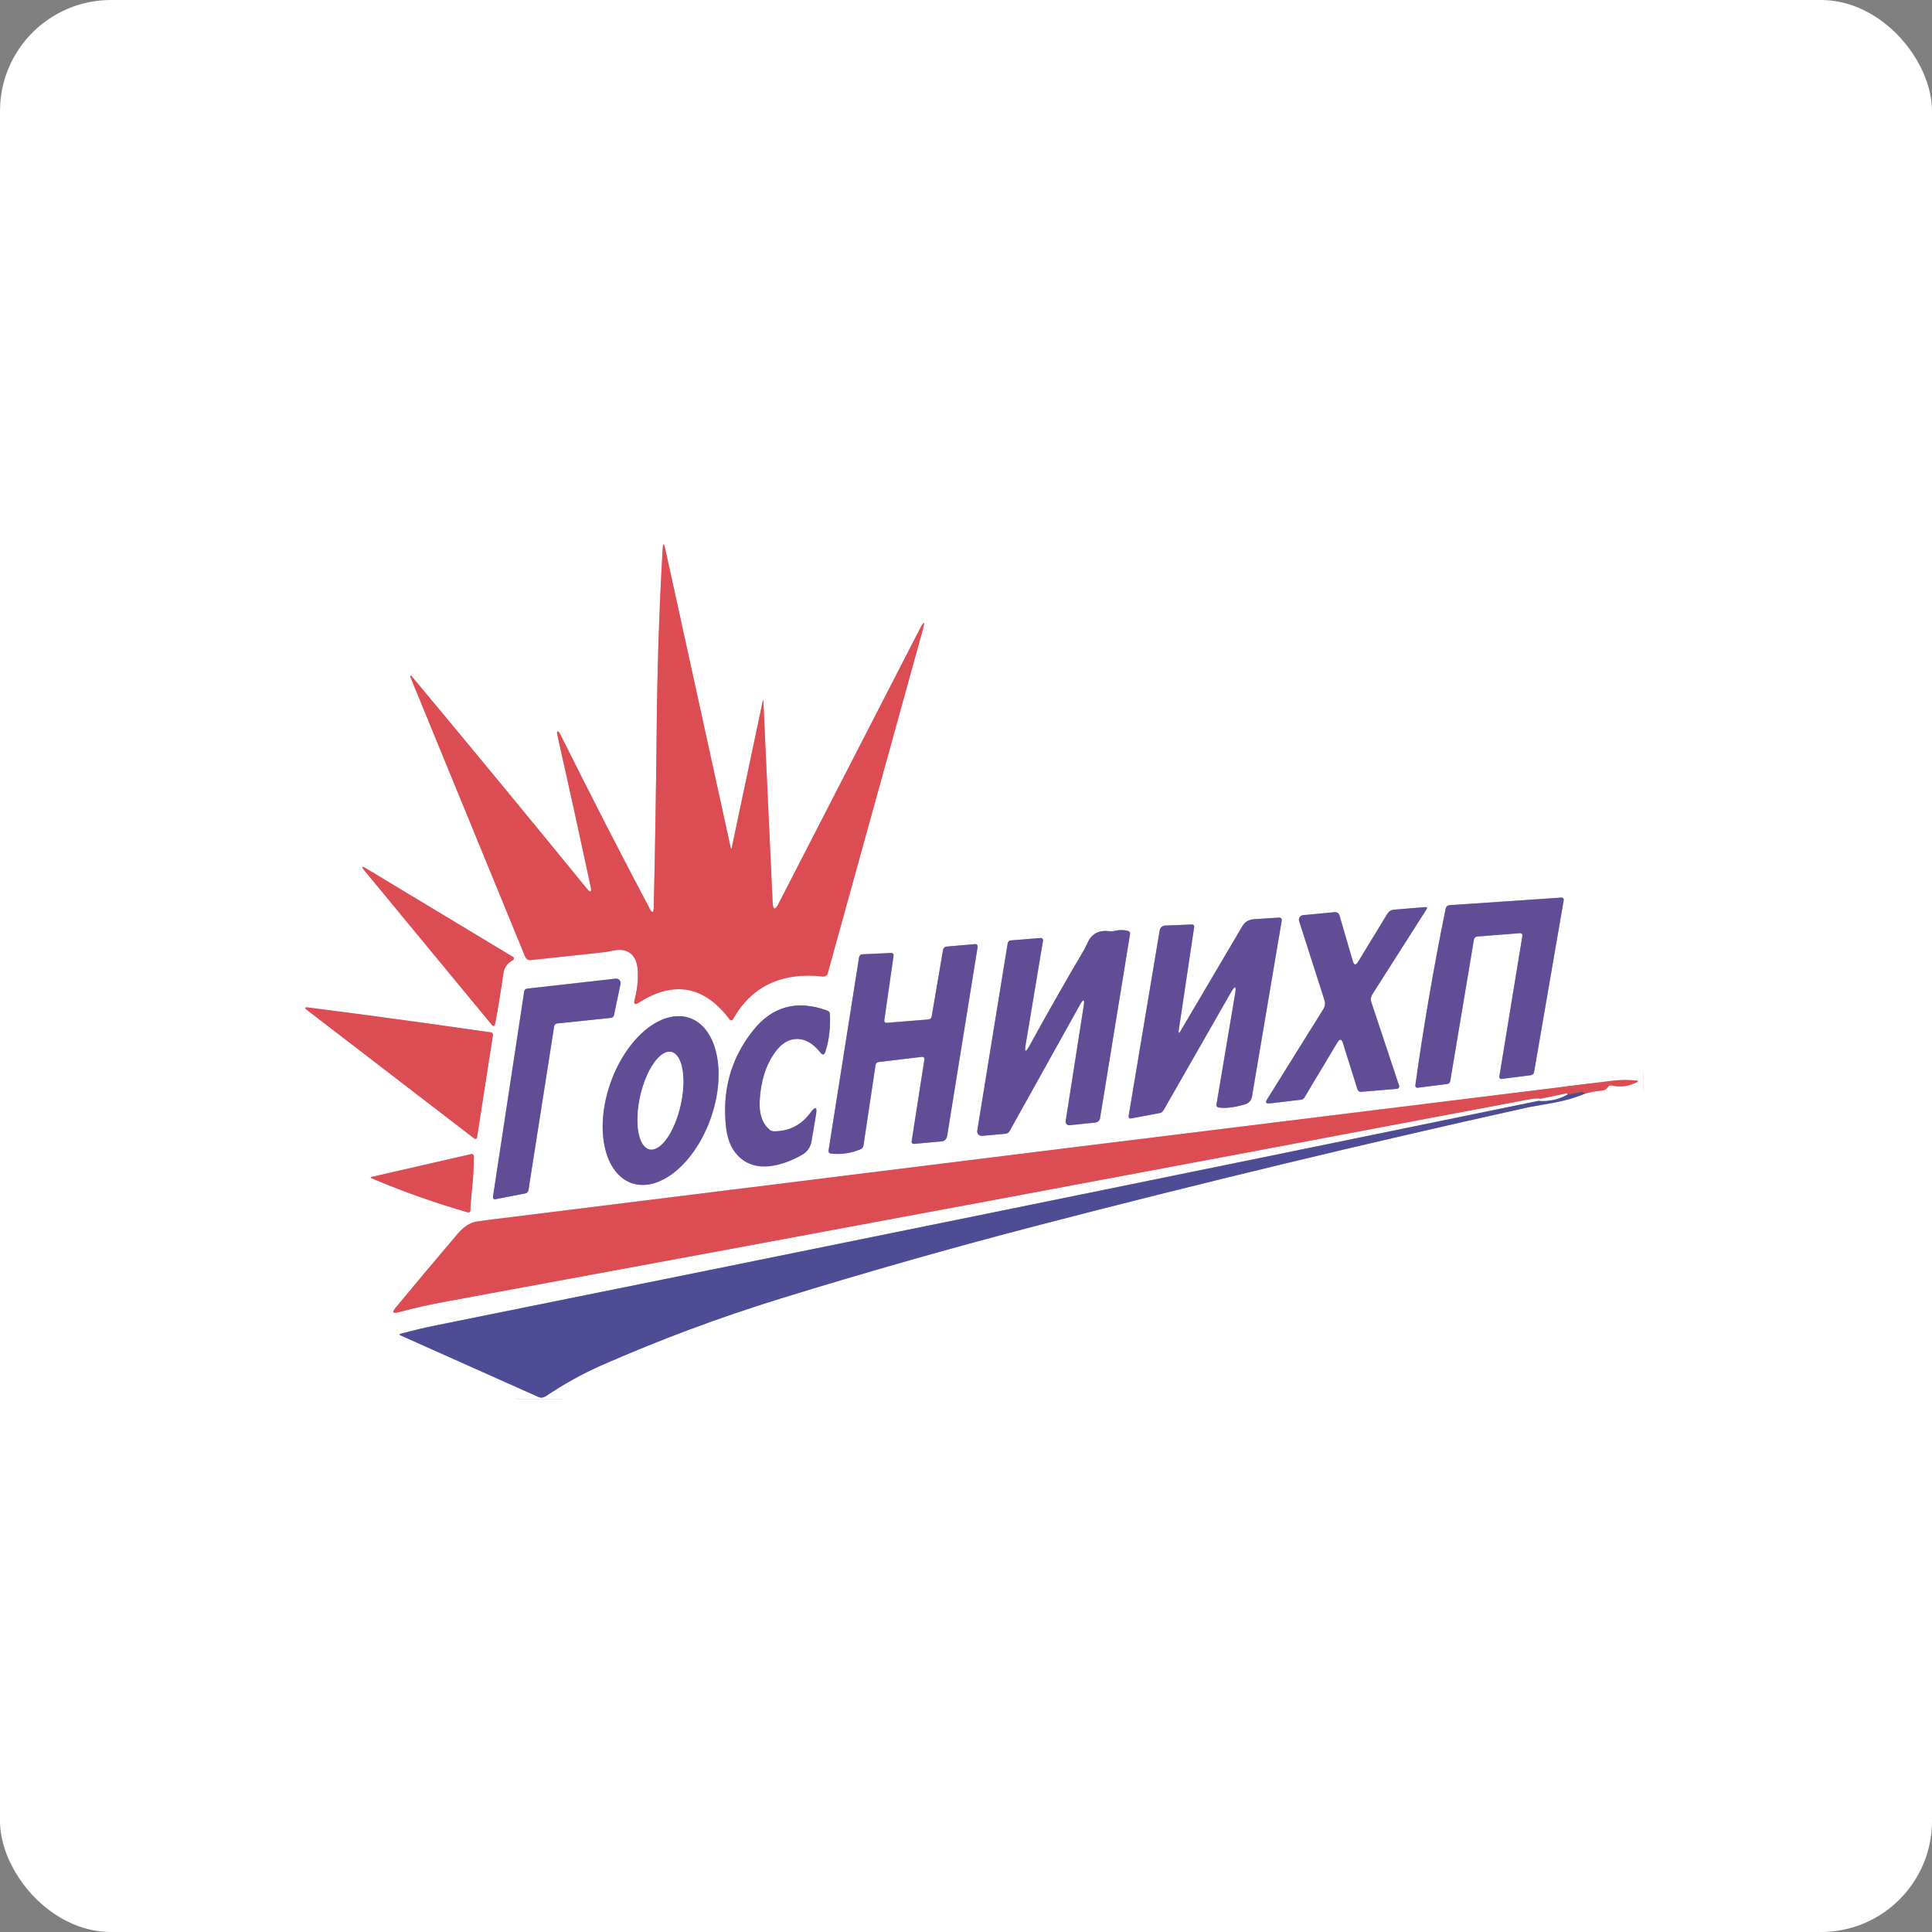 <?xml version="1.0" encoding="UTF-8"?> <svg xmlns="http://www.w3.org/2000/svg" width="174" height="174" viewBox="0 0 174 174" fill="none"><rect x="0" y="0" width="174" height="174" fill="#808080" stroke="none"/> <rect width="174" height="174" rx="10" fill="white"></rect> <g opacity="0.7" clip-path="url(#clip0_218_891)"> <path d="M58.502 81.815C55.781 76.664 53.103 71.443 50.469 66.151C50.345 65.897 50.254 65.813 50.195 65.899C50.161 65.948 50.156 66.023 50.181 66.124C51.205 70.669 52.207 75.233 53.187 79.815C53.308 80.378 53.186 80.436 52.819 79.989C47.697 73.706 42.448 67.341 37.071 60.893C37.046 60.865 37.02 60.852 36.992 60.852C36.982 60.852 36.974 60.855 36.966 60.86C36.958 60.866 36.952 60.874 36.948 60.883C36.944 60.893 36.942 60.904 36.942 60.915C36.942 60.926 36.945 60.938 36.95 60.948L47.295 86.16C47.336 86.26 47.408 86.344 47.501 86.4C47.594 86.456 47.704 86.479 47.812 86.468C50.117 86.214 52.32 85.977 54.42 85.757C54.442 85.757 54.754 85.702 55.356 85.591C55.976 85.475 56.481 85.591 56.868 85.94C57.225 86.261 57.416 86.789 57.441 87.523C57.472 88.361 57.377 89.196 57.157 90.028C57.048 90.438 57.174 90.528 57.534 90.299C60.708 88.28 63.437 88.788 65.72 91.822C65.738 91.844 65.76 91.862 65.787 91.874C65.812 91.885 65.841 91.891 65.869 91.889C65.897 91.887 65.924 91.878 65.948 91.863C65.971 91.849 65.991 91.828 66.004 91.804C67.689 88.819 70.399 87.532 74.134 87.945C74.225 87.956 74.316 87.934 74.391 87.883C74.467 87.833 74.521 87.757 74.544 87.67L83.079 56.823C83.34 55.89 83.246 55.857 82.8 56.722L70.127 81.366C69.798 82.008 69.617 81.968 69.583 81.246L68.75 63.173C68.743 63.005 68.723 63.001 68.689 63.16L65.906 76.337C65.875 76.484 65.843 76.484 65.808 76.337L59.917 49.45C59.792 48.884 59.713 48.89 59.679 49.468C59.378 54.717 59.2 60.04 59.144 65.435C59.091 70.865 59.003 76.296 58.879 81.728C58.866 82.239 58.741 82.268 58.502 81.815Z" stroke="#E68085" stroke-width="2"></path> <path d="M44.601 92.171C44.874 90.703 45.116 89.224 45.327 87.734C45.373 87.419 45.459 87.176 45.583 87.005C45.744 86.784 45.946 86.609 46.188 86.477C46.215 86.462 46.238 86.441 46.254 86.414C46.27 86.388 46.279 86.359 46.28 86.328C46.281 86.298 46.274 86.268 46.259 86.242C46.245 86.216 46.223 86.194 46.197 86.179L32.999 78.227C32.571 77.971 32.515 78.033 32.831 78.415L44.256 92.254C44.433 92.474 44.548 92.446 44.601 92.171Z" stroke="#E68085" stroke-width="2"></path> <path d="M137.11 84.275L135.034 96.952C135.029 96.981 135.03 97.011 135.038 97.039C135.046 97.067 135.061 97.093 135.08 97.115C135.1 97.136 135.124 97.153 135.151 97.162C135.177 97.172 135.206 97.176 135.234 97.172L137.887 96.833C137.954 96.823 138.017 96.791 138.066 96.74C138.116 96.69 138.149 96.624 138.161 96.553L140.833 81.058C140.838 81.031 140.836 81.002 140.829 80.975C140.821 80.948 140.808 80.923 140.79 80.902C140.771 80.881 140.749 80.864 140.723 80.853C140.697 80.842 140.67 80.837 140.642 80.838L130.543 81.522C130.462 81.527 130.384 81.56 130.322 81.615C130.26 81.671 130.216 81.746 130.199 81.829C129.091 87.298 128.18 92.607 127.467 97.755C127.463 97.784 127.466 97.813 127.475 97.841C127.484 97.868 127.498 97.893 127.518 97.913C127.537 97.934 127.561 97.949 127.587 97.958C127.612 97.967 127.64 97.97 127.667 97.966L130.343 97.626C130.409 97.618 130.471 97.588 130.52 97.539C130.568 97.49 130.601 97.426 130.613 97.356L132.744 84.619C132.758 84.547 132.792 84.481 132.842 84.432C132.891 84.383 132.954 84.354 133.019 84.348L136.919 84.041C136.946 84.038 136.974 84.043 136.999 84.054C137.025 84.065 137.048 84.083 137.066 84.105C137.085 84.128 137.098 84.155 137.106 84.184C137.113 84.213 137.114 84.244 137.11 84.275Z" stroke="#8E80B4" stroke-width="2"></path> <path d="M120.444 93.891C120.658 93.537 120.826 93.553 120.947 93.942L122.255 98.103C122.277 98.174 122.319 98.234 122.373 98.276C122.427 98.318 122.49 98.338 122.552 98.333L125.819 98.062C125.852 98.059 125.884 98.049 125.911 98.031C125.939 98.013 125.963 97.989 125.98 97.96C125.998 97.931 126.009 97.897 126.012 97.863C126.016 97.828 126.012 97.793 126.001 97.759L123.492 90.225C123.458 90.121 123.448 90.008 123.463 89.895C123.478 89.783 123.518 89.673 123.581 89.574L128.472 81.893C128.568 81.746 128.531 81.681 128.36 81.696L125.517 81.93C125.405 81.938 125.294 81.977 125.193 82.044C125.093 82.11 125.006 82.202 124.94 82.311L122.32 86.61C122.109 86.956 121.947 86.939 121.836 86.559L120.63 82.425C120.605 82.34 120.55 82.266 120.473 82.216C120.397 82.166 120.304 82.143 120.212 82.15L117.359 82.421C117.297 82.427 117.238 82.447 117.185 82.478C117.132 82.51 117.086 82.552 117.052 82.603C117.018 82.653 116.995 82.71 116.986 82.77C116.977 82.83 116.982 82.891 117 82.949L119.285 90.083C119.328 90.214 119.34 90.354 119.323 90.491C119.305 90.629 119.257 90.762 119.183 90.882L114.11 99.021C113.94 99.293 114.02 99.411 114.352 99.374L117.163 99.044C117.228 99.037 117.29 99.016 117.343 98.983C117.396 98.951 117.44 98.907 117.47 98.856L120.444 93.891Z" stroke="#8E80B4" stroke-width="2"></path> <path d="M106.162 92.772L107.553 83.467C107.557 83.441 107.555 83.414 107.548 83.389C107.54 83.364 107.526 83.341 107.508 83.321C107.49 83.301 107.467 83.285 107.442 83.275C107.417 83.265 107.39 83.26 107.362 83.261L104.947 83.357C104.824 83.362 104.706 83.407 104.615 83.485C104.523 83.563 104.463 83.668 104.444 83.784L101.647 100.508C101.642 100.538 101.644 100.569 101.652 100.599C101.659 100.629 101.673 100.655 101.692 100.678C101.711 100.7 101.734 100.716 101.759 100.726C101.785 100.735 101.812 100.738 101.838 100.733L104.468 100.242C104.53 100.23 104.593 100.199 104.652 100.151C104.711 100.102 104.764 100.038 104.807 99.962L110.853 89.391C111.234 88.721 111.362 88.763 111.234 89.519L109.559 99.475C109.553 99.506 109.554 99.538 109.56 99.569C109.567 99.599 109.579 99.628 109.596 99.653C109.614 99.678 109.636 99.7 109.661 99.716C109.687 99.732 109.715 99.742 109.745 99.746C110.375 99.838 111.179 99.74 112.156 99.453C112.308 99.407 112.445 99.32 112.55 99.202C112.655 99.083 112.725 98.938 112.752 98.783L115.437 82.894C115.443 82.861 115.441 82.828 115.431 82.797C115.421 82.765 115.404 82.736 115.381 82.712C115.357 82.687 115.328 82.668 115.296 82.656C115.264 82.644 115.229 82.639 115.195 82.641L112.947 82.783C112.727 82.798 112.519 82.857 112.341 82.955C112.163 83.054 112.021 83.189 111.928 83.348L106.339 92.827C106.174 93.105 106.115 93.087 106.162 92.772Z" stroke="#8E80B4" stroke-width="2"></path> <path d="M92.372 94.093L93.936 84.71C93.941 84.68 93.939 84.65 93.931 84.62C93.923 84.591 93.909 84.564 93.89 84.542C93.871 84.519 93.847 84.502 93.82 84.49C93.794 84.479 93.765 84.474 93.736 84.477L91.013 84.697C90.951 84.702 90.891 84.731 90.844 84.779C90.797 84.827 90.765 84.892 90.753 84.963L88.012 101.843C88.002 101.903 88.007 101.964 88.025 102.021C88.044 102.079 88.076 102.132 88.119 102.176C88.162 102.22 88.216 102.254 88.274 102.275C88.333 102.296 88.396 102.303 88.459 102.297L90.543 102.109C90.623 102.102 90.7 102.077 90.766 102.036C90.831 101.995 90.885 101.94 90.921 101.875L97.245 90.524C97.583 89.918 97.7 89.955 97.594 90.634L95.975 100.98C95.967 101.028 95.971 101.076 95.986 101.122C96.001 101.168 96.026 101.21 96.06 101.244C96.094 101.279 96.136 101.305 96.183 101.322C96.229 101.338 96.279 101.344 96.328 101.338L98.646 101.1C98.753 101.088 98.852 101.043 98.93 100.972C99.007 100.901 99.058 100.807 99.074 100.705L101.773 84.128C101.783 84.063 101.77 83.998 101.737 83.945C101.703 83.891 101.651 83.853 101.592 83.839C101.198 83.735 100.802 83.733 100.405 83.834C100.25 83.874 100.099 83.885 99.954 83.866C99.01 83.747 98.357 84.064 97.994 84.816C97.79 85.238 97.679 85.463 97.664 85.49C95.97 88.369 94.316 91.273 92.703 94.204C92.368 94.812 92.258 94.775 92.372 94.093Z" stroke="#8E80B4" stroke-width="2"></path> <path d="M79.639 91.905L80.477 86.078C80.482 86.046 80.48 86.013 80.473 85.982C80.466 85.951 80.453 85.923 80.435 85.898C80.417 85.874 80.395 85.855 80.37 85.843C80.345 85.83 80.318 85.824 80.291 85.825L77.634 85.949C77.571 85.952 77.51 85.981 77.461 86.031C77.413 86.081 77.38 86.15 77.368 86.225L74.618 103.637C74.613 103.667 74.615 103.697 74.622 103.726C74.63 103.755 74.643 103.782 74.661 103.806C74.68 103.83 74.702 103.849 74.729 103.863C74.755 103.878 74.784 103.887 74.813 103.889C75.753 103.996 76.655 103.866 77.517 103.499C77.582 103.471 77.639 103.427 77.683 103.37C77.726 103.313 77.754 103.245 77.764 103.174L78.853 95.924C78.864 95.853 78.896 95.788 78.944 95.738C78.991 95.688 79.053 95.657 79.118 95.649L83.051 95.181C83.079 95.177 83.108 95.181 83.135 95.191C83.162 95.201 83.186 95.218 83.206 95.24C83.225 95.261 83.24 95.288 83.249 95.316C83.257 95.345 83.26 95.376 83.255 95.406L82.101 102.806C82.097 102.834 82.099 102.863 82.107 102.889C82.115 102.916 82.129 102.941 82.148 102.962C82.167 102.982 82.19 102.998 82.216 103.009C82.241 103.019 82.269 103.024 82.297 103.022L84.805 102.797C84.926 102.787 85.04 102.735 85.13 102.65C85.219 102.565 85.279 102.452 85.299 102.329L88.049 85.279C88.054 85.247 88.052 85.213 88.044 85.181C88.036 85.15 88.022 85.121 88.002 85.097C87.983 85.072 87.959 85.053 87.933 85.041C87.906 85.029 87.877 85.024 87.849 85.027L85.224 85.252C85.155 85.258 85.088 85.292 85.035 85.347C84.983 85.403 84.946 85.477 84.931 85.559L83.907 91.561C83.895 91.628 83.861 91.689 83.81 91.735C83.76 91.78 83.696 91.808 83.628 91.813L79.849 92.121C79.82 92.123 79.791 92.119 79.764 92.108C79.737 92.098 79.712 92.082 79.692 92.062C79.672 92.041 79.657 92.016 79.648 91.989C79.639 91.962 79.636 91.933 79.639 91.905Z" stroke="#8E80B4" stroke-width="2"></path> <path d="M50.176 92.176L55.03 91.671C55.094 91.665 55.156 91.635 55.205 91.586C55.255 91.537 55.289 91.472 55.304 91.4L55.881 88.624C55.894 88.561 55.892 88.496 55.876 88.434C55.86 88.373 55.83 88.316 55.788 88.268C55.747 88.221 55.696 88.184 55.638 88.162C55.581 88.139 55.519 88.131 55.458 88.138L47.477 89.037C47.409 89.046 47.347 89.075 47.299 89.12C47.251 89.166 47.22 89.225 47.211 89.29L44.396 107.789C44.391 107.82 44.394 107.851 44.402 107.88C44.411 107.909 44.425 107.936 44.445 107.957C44.465 107.979 44.489 107.995 44.515 108.004C44.541 108.013 44.569 108.015 44.596 108.01L47.346 107.473C47.407 107.461 47.464 107.425 47.509 107.37C47.554 107.315 47.585 107.244 47.598 107.165L49.91 92.419C49.921 92.356 49.953 92.299 50.001 92.255C50.049 92.211 50.11 92.183 50.176 92.176Z" stroke="#8E80B4" stroke-width="2"></path> <path d="M69.313 101.742C68.658 101.191 68.36 100.33 68.419 99.159C68.509 97.394 68.968 95.933 69.797 94.777C70.334 94.028 70.945 93.629 71.63 93.58C72.446 93.522 73.196 93.924 73.878 94.786C74.086 95.049 74.24 95.023 74.339 94.708C74.665 93.702 74.8 92.575 74.744 91.327C74.741 91.259 74.718 91.193 74.678 91.139C74.637 91.084 74.581 91.042 74.516 91.019C71.792 90.019 69.556 90.62 67.81 92.823C65.818 95.331 65.013 98.246 65.394 101.568C65.531 102.77 65.967 103.684 66.702 104.311C67.419 104.92 68.315 105.156 69.392 105.018C70.292 104.905 71.233 104.571 72.217 104.018C72.704 103.743 72.994 103.333 73.087 102.788L73.487 100.421C73.615 99.668 73.448 99.599 72.989 100.214C72.167 101.321 71.081 101.88 69.732 101.889C69.573 101.889 69.424 101.837 69.313 101.742Z" stroke="#8E80B4" stroke-width="2"></path> <path d="M43.786 92.919C38.36 92.136 33.017 91.408 27.758 90.735C27.436 90.692 27.402 90.77 27.656 90.969L42.725 102.545C42.745 102.561 42.769 102.572 42.794 102.576C42.819 102.58 42.844 102.578 42.868 102.57C42.892 102.561 42.913 102.547 42.928 102.528C42.944 102.509 42.954 102.487 42.958 102.462L44.396 93.222C44.401 93.193 44.4 93.163 44.392 93.135C44.384 93.106 44.37 93.079 44.351 93.055C44.332 93.032 44.308 93.012 44.281 92.997C44.253 92.982 44.222 92.973 44.191 92.969C44.058 92.954 43.923 92.937 43.786 92.919Z" stroke="#E68085" stroke-width="2"></path> <path d="M56.912 106.562C57.508 106.763 58.164 106.77 58.844 106.581C59.525 106.393 60.215 106.013 60.876 105.464C61.537 104.915 62.156 104.207 62.698 103.381C63.24 102.554 63.693 101.626 64.033 100.648C64.718 98.674 64.898 96.619 64.532 94.936C64.167 93.252 63.286 92.079 62.083 91.673C61.487 91.472 60.831 91.465 60.151 91.654C59.47 91.842 58.78 92.222 58.119 92.771C57.458 93.32 56.839 94.028 56.297 94.854C55.755 95.681 55.302 96.609 54.962 97.587C54.277 99.561 54.097 101.616 54.463 103.299C54.828 104.982 55.709 106.156 56.912 106.562Z" stroke="#8E80B4" stroke-width="2"></path> <path d="M138.808 98.948L138.576 99.141" stroke="white" stroke-width="2"></path> <path d="M138.576 99.141C105.515 105.937 72.442 112.673 39.356 119.347C38.261 119.567 37.173 119.824 36.093 120.118C35.948 120.158 35.946 120.21 36.089 120.274L48.505 125.821C48.602 125.863 48.709 125.881 48.814 125.872C48.92 125.863 49.022 125.828 49.11 125.771C50.829 124.627 52.511 123.694 54.155 122.972C59.42 120.656 64.803 118.648 70.304 116.947C77.977 114.58 85.7 112.384 93.475 110.359C108.141 106.547 122.872 103.001 137.668 99.719C137.715 99.71 138.459 99.576 139.902 99.32C140.883 99.148 141.837 98.871 142.764 98.489" stroke="#8080B3" stroke-width="2"></path> <path d="M142.764 98.489C143.251 98.354 143.746 98.266 144.249 98.223C144.503 98.201 144.686 98.097 144.798 97.911C144.833 97.852 144.883 97.806 144.939 97.778C144.995 97.749 145.055 97.741 145.11 97.755C145.913 97.938 146.681 97.842 147.413 97.466C147.562 97.389 147.553 97.342 147.386 97.324C146.66 97.241 145.934 97.246 145.208 97.337C111.545 101.479 77.883 105.647 44.224 109.84C43.281 109.957 42.738 110.041 42.595 110.093C42.108 110.273 41.65 110.614 41.222 111.116C39.345 113.321 37.482 115.54 35.633 117.773C35.291 118.186 35.381 118.322 35.903 118.182C37.28 117.812 38.692 117.493 40.138 117.227C72.618 111.25 105.082 105.189 137.529 99.044C138.112 98.934 138.539 98.902 138.809 98.948" stroke="#E68085" stroke-width="2"></path> <path d="M142.764 98.489L142.532 98.338" stroke="#670138" stroke-width="2"></path> <path d="M142.531 98.338C142.041 98.041 141.57 98.085 141.117 98.471" stroke="#CD010A" stroke-width="2"></path> <path d="M141.117 98.471L138.809 98.948" stroke="#E68085" stroke-width="2"></path> <path d="M142.531 98.338L141.154 98.585" stroke="#670138" stroke-width="2"></path> <path d="M141.154 98.585L141.117 98.471" stroke="#E68085" stroke-width="2"></path> <path d="M138.576 99.14C139.494 99.205 140.353 99.02 141.154 98.585" stroke="#8080B3" stroke-width="2"></path> <path d="M42.497 107.23C42.615 106.196 42.675 105.159 42.678 104.119C42.679 104.091 42.672 104.064 42.66 104.039C42.648 104.014 42.63 103.992 42.607 103.975C42.585 103.958 42.559 103.946 42.531 103.94C42.503 103.933 42.474 103.934 42.446 103.94L33.506 105.986C33.351 106.02 33.349 106.069 33.501 106.133C36.315 107.326 39.194 108.344 42.139 109.189C42.164 109.197 42.191 109.198 42.218 109.194C42.244 109.189 42.269 109.178 42.291 109.162C42.312 109.146 42.33 109.125 42.342 109.101C42.355 109.077 42.361 109.051 42.362 109.024C42.384 108.421 42.429 107.823 42.497 107.23Z" stroke="#E68085" stroke-width="2"></path> <path d="M58.502 103.509C58.741 103.561 59.002 103.499 59.272 103.326C59.542 103.154 59.814 102.875 60.074 102.504C60.333 102.134 60.575 101.68 60.785 101.168C60.995 100.656 61.169 100.096 61.297 99.521C61.426 98.945 61.506 98.365 61.533 97.814C61.56 97.262 61.534 96.75 61.456 96.306C61.378 95.863 61.249 95.496 61.078 95.228C60.907 94.96 60.695 94.796 60.457 94.744C60.218 94.692 59.956 94.754 59.686 94.927C59.417 95.099 59.144 95.379 58.885 95.749C58.625 96.119 58.383 96.573 58.173 97.085C57.964 97.597 57.789 98.157 57.661 98.733C57.533 99.308 57.453 99.888 57.425 100.44C57.398 100.991 57.424 101.503 57.502 101.947C57.581 102.391 57.709 102.757 57.88 103.025C58.052 103.293 58.263 103.458 58.502 103.509Z" stroke="#8E80B4" stroke-width="2"></path> <path d="M27 48H148V126H27V48ZM58.502 81.815C55.781 76.664 53.103 71.443 50.469 66.151C50.345 65.897 50.254 65.813 50.195 65.899C50.161 65.948 50.156 66.023 50.181 66.124C51.205 70.669 52.207 75.233 53.187 79.815C53.308 80.378 53.186 80.436 52.819 79.989C47.697 73.706 42.448 67.341 37.071 60.893C37.046 60.865 37.02 60.852 36.992 60.852C36.982 60.852 36.974 60.855 36.966 60.86C36.958 60.866 36.952 60.874 36.948 60.883C36.944 60.893 36.942 60.904 36.942 60.915C36.942 60.926 36.945 60.938 36.95 60.948L47.295 86.16C47.336 86.26 47.408 86.344 47.501 86.4C47.594 86.456 47.704 86.479 47.812 86.468C50.117 86.214 52.32 85.977 54.42 85.757C54.442 85.757 54.754 85.701 55.356 85.591C55.976 85.475 56.481 85.591 56.868 85.94C57.225 86.261 57.416 86.789 57.441 87.523C57.472 88.361 57.377 89.196 57.157 90.028C57.048 90.438 57.174 90.528 57.534 90.299C60.708 88.28 63.437 88.788 65.72 91.822C65.738 91.844 65.76 91.862 65.787 91.874C65.812 91.885 65.841 91.891 65.869 91.889C65.897 91.887 65.924 91.878 65.948 91.863C65.971 91.849 65.991 91.828 66.004 91.804C67.689 88.819 70.399 87.532 74.134 87.945C74.225 87.956 74.316 87.934 74.391 87.883C74.467 87.833 74.521 87.757 74.544 87.67L83.079 56.823C83.34 55.89 83.246 55.857 82.8 56.722L70.127 81.366C69.798 82.008 69.617 81.968 69.583 81.246L68.75 63.173C68.743 63.005 68.723 63.001 68.689 63.16L65.906 76.337C65.875 76.484 65.843 76.484 65.808 76.337L59.917 49.45C59.793 48.884 59.713 48.89 59.679 49.468C59.378 54.717 59.2 60.039 59.144 65.435C59.091 70.865 59.003 76.296 58.879 81.728C58.866 82.239 58.741 82.268 58.502 81.815ZM44.601 92.171C44.874 90.703 45.116 89.224 45.327 87.734C45.373 87.419 45.459 87.176 45.583 87.005C45.744 86.784 45.946 86.609 46.188 86.477C46.215 86.462 46.238 86.44 46.254 86.414C46.27 86.388 46.279 86.358 46.28 86.328C46.281 86.298 46.274 86.268 46.259 86.242C46.245 86.216 46.223 86.194 46.197 86.179L32.999 78.227C32.571 77.97 32.515 78.033 32.831 78.415L44.257 92.254C44.433 92.474 44.548 92.446 44.601 92.171ZM137.11 84.275L135.034 96.952C135.029 96.981 135.031 97.011 135.039 97.039C135.047 97.067 135.061 97.093 135.081 97.115C135.1 97.136 135.124 97.152 135.151 97.162C135.178 97.172 135.206 97.176 135.234 97.172L137.887 96.833C137.955 96.823 138.017 96.791 138.067 96.74C138.116 96.69 138.149 96.624 138.162 96.553L140.833 81.058C140.838 81.031 140.837 81.002 140.829 80.975C140.822 80.948 140.808 80.923 140.79 80.902C140.772 80.881 140.749 80.864 140.723 80.853C140.698 80.842 140.67 80.837 140.642 80.838L130.543 81.522C130.462 81.527 130.385 81.56 130.322 81.615C130.26 81.671 130.217 81.746 130.199 81.829C129.091 87.298 128.181 92.607 127.467 97.755C127.464 97.784 127.466 97.813 127.475 97.84C127.484 97.868 127.499 97.893 127.518 97.913C127.537 97.934 127.561 97.949 127.587 97.958C127.613 97.967 127.64 97.97 127.667 97.966L130.343 97.626C130.409 97.618 130.471 97.588 130.52 97.539C130.568 97.49 130.601 97.426 130.613 97.356L132.745 84.619C132.758 84.546 132.792 84.481 132.842 84.432C132.892 84.383 132.954 84.353 133.019 84.348L136.919 84.041C136.947 84.038 136.974 84.043 137 84.054C137.025 84.065 137.048 84.083 137.066 84.105C137.085 84.128 137.098 84.155 137.106 84.184C137.113 84.213 137.115 84.244 137.11 84.275ZM120.445 93.891C120.659 93.537 120.826 93.553 120.947 93.942L122.255 98.103C122.278 98.174 122.319 98.234 122.373 98.276C122.428 98.318 122.491 98.338 122.553 98.333L125.82 98.062C125.853 98.059 125.884 98.049 125.912 98.031C125.94 98.013 125.963 97.989 125.981 97.96C125.998 97.931 126.009 97.897 126.013 97.863C126.016 97.828 126.012 97.793 126.001 97.759L123.493 90.225C123.458 90.121 123.448 90.008 123.463 89.895C123.478 89.783 123.519 89.673 123.581 89.574L128.472 81.893C128.569 81.746 128.531 81.681 128.361 81.696L125.517 81.93C125.405 81.938 125.294 81.977 125.194 82.044C125.093 82.11 125.006 82.202 124.94 82.311L122.32 86.61C122.109 86.956 121.948 86.939 121.836 86.559L120.631 82.425C120.605 82.34 120.55 82.266 120.474 82.216C120.397 82.166 120.305 82.143 120.212 82.15L117.359 82.421C117.297 82.427 117.238 82.447 117.185 82.478C117.132 82.51 117.087 82.552 117.052 82.603C117.018 82.653 116.996 82.71 116.987 82.77C116.978 82.83 116.983 82.891 117.001 82.949L119.286 90.083C119.328 90.214 119.341 90.354 119.323 90.491C119.305 90.629 119.258 90.762 119.183 90.882L114.111 99.021C113.94 99.293 114.021 99.411 114.353 99.374L117.164 99.044C117.229 99.037 117.29 99.016 117.343 98.983C117.397 98.951 117.44 98.907 117.471 98.856L120.445 93.891ZM106.162 92.772L107.553 83.467C107.558 83.441 107.556 83.414 107.548 83.389C107.54 83.364 107.527 83.341 107.508 83.321C107.49 83.301 107.468 83.285 107.442 83.275C107.417 83.265 107.39 83.26 107.363 83.261L104.947 83.357C104.824 83.362 104.706 83.407 104.615 83.485C104.523 83.563 104.463 83.668 104.445 83.784L101.648 100.508C101.643 100.538 101.644 100.569 101.652 100.599C101.66 100.629 101.673 100.655 101.692 100.678C101.711 100.7 101.734 100.716 101.759 100.726C101.785 100.735 101.812 100.738 101.838 100.733L104.468 100.242C104.53 100.23 104.593 100.199 104.652 100.151C104.711 100.102 104.764 100.038 104.808 99.962L110.853 89.391C111.235 88.721 111.362 88.763 111.235 89.519L109.559 99.475C109.554 99.506 109.554 99.538 109.56 99.569C109.567 99.599 109.579 99.628 109.597 99.653C109.614 99.678 109.636 99.7 109.662 99.716C109.687 99.732 109.716 99.742 109.745 99.746C110.375 99.838 111.179 99.74 112.156 99.453C112.308 99.407 112.445 99.32 112.55 99.201C112.655 99.083 112.725 98.938 112.752 98.783L115.437 82.894C115.443 82.861 115.441 82.828 115.431 82.797C115.421 82.765 115.404 82.736 115.381 82.712C115.358 82.687 115.329 82.668 115.297 82.656C115.264 82.644 115.23 82.639 115.195 82.641L112.947 82.783C112.727 82.798 112.519 82.857 112.341 82.955C112.163 83.054 112.021 83.189 111.928 83.348L106.339 92.827C106.174 93.105 106.115 93.087 106.162 92.772ZM92.373 94.093L93.936 84.71C93.941 84.68 93.939 84.65 93.931 84.62C93.924 84.591 93.909 84.564 93.89 84.542C93.871 84.519 93.847 84.502 93.82 84.49C93.794 84.479 93.765 84.474 93.736 84.477L91.014 84.697C90.951 84.702 90.891 84.731 90.844 84.779C90.797 84.827 90.765 84.892 90.753 84.963L88.012 101.843C88.002 101.903 88.007 101.964 88.025 102.021C88.044 102.079 88.076 102.132 88.119 102.176C88.163 102.22 88.216 102.254 88.274 102.275C88.333 102.296 88.396 102.303 88.459 102.297L90.544 102.109C90.624 102.102 90.7 102.077 90.766 102.036C90.831 101.996 90.885 101.94 90.921 101.875L97.245 90.524C97.583 89.918 97.7 89.955 97.594 90.634L95.975 100.98C95.967 101.028 95.971 101.076 95.986 101.122C96.001 101.168 96.026 101.21 96.06 101.244C96.095 101.279 96.137 101.305 96.183 101.322C96.23 101.338 96.279 101.344 96.328 101.338L98.646 101.1C98.753 101.088 98.853 101.043 98.93 100.972C99.007 100.901 99.058 100.807 99.074 100.705L101.773 84.128C101.783 84.063 101.77 83.998 101.737 83.945C101.703 83.891 101.651 83.853 101.592 83.839C101.198 83.735 100.802 83.733 100.405 83.834C100.25 83.874 100.1 83.885 99.954 83.866C99.01 83.747 98.357 84.064 97.994 84.816C97.79 85.238 97.68 85.463 97.664 85.49C95.97 88.369 94.316 91.273 92.703 94.204C92.368 94.812 92.258 94.775 92.373 94.093ZM79.64 91.905L80.477 86.078C80.482 86.046 80.481 86.013 80.473 85.982C80.466 85.951 80.453 85.923 80.436 85.898C80.418 85.874 80.396 85.855 80.371 85.843C80.346 85.83 80.319 85.824 80.291 85.825L77.634 85.949C77.571 85.952 77.51 85.981 77.461 86.031C77.413 86.081 77.38 86.15 77.369 86.225L74.618 103.637C74.614 103.667 74.615 103.697 74.622 103.726C74.63 103.755 74.643 103.782 74.661 103.806C74.68 103.83 74.703 103.849 74.729 103.863C74.755 103.878 74.784 103.887 74.814 103.889C75.754 103.996 76.655 103.866 77.517 103.499C77.583 103.471 77.64 103.427 77.683 103.37C77.726 103.313 77.754 103.245 77.764 103.174L78.853 95.924C78.864 95.853 78.896 95.788 78.944 95.738C78.992 95.688 79.053 95.657 79.118 95.649L83.051 95.181C83.079 95.177 83.108 95.181 83.135 95.191C83.162 95.201 83.186 95.218 83.206 95.24C83.226 95.261 83.24 95.288 83.249 95.316C83.258 95.345 83.26 95.376 83.256 95.406L82.102 102.806C82.097 102.834 82.099 102.863 82.107 102.889C82.115 102.916 82.129 102.941 82.148 102.962C82.167 102.982 82.19 102.998 82.216 103.009C82.242 103.019 82.269 103.024 82.297 103.022L84.805 102.797C84.927 102.787 85.041 102.735 85.13 102.65C85.219 102.565 85.279 102.452 85.299 102.329L88.049 85.279C88.054 85.247 88.052 85.213 88.044 85.181C88.036 85.15 88.022 85.121 88.003 85.097C87.984 85.072 87.96 85.053 87.933 85.041C87.906 85.029 87.878 85.025 87.849 85.027L85.224 85.252C85.155 85.258 85.089 85.292 85.036 85.347C84.983 85.403 84.946 85.477 84.931 85.559L83.907 91.561C83.895 91.628 83.861 91.689 83.811 91.735C83.76 91.78 83.696 91.808 83.628 91.813L79.849 92.121C79.82 92.123 79.791 92.119 79.764 92.108C79.737 92.098 79.713 92.082 79.692 92.062C79.672 92.041 79.657 92.016 79.648 91.989C79.639 91.962 79.636 91.933 79.64 91.905ZM50.176 92.175L55.03 91.671C55.095 91.665 55.156 91.635 55.206 91.586C55.255 91.537 55.29 91.472 55.305 91.4L55.882 88.624C55.894 88.561 55.892 88.496 55.876 88.434C55.86 88.372 55.83 88.315 55.789 88.268C55.748 88.221 55.696 88.184 55.639 88.162C55.581 88.139 55.52 88.131 55.458 88.138L47.477 89.037C47.41 89.045 47.347 89.075 47.299 89.12C47.251 89.166 47.221 89.225 47.212 89.29L44.396 107.789C44.392 107.82 44.394 107.851 44.403 107.88C44.411 107.909 44.426 107.936 44.445 107.957C44.465 107.979 44.489 107.995 44.515 108.004C44.541 108.013 44.569 108.015 44.596 108.01L47.347 107.473C47.408 107.461 47.465 107.425 47.51 107.37C47.554 107.315 47.585 107.243 47.598 107.165L49.911 92.419C49.922 92.356 49.953 92.299 50.001 92.255C50.049 92.211 50.11 92.183 50.176 92.175ZM69.313 101.742C68.658 101.191 68.36 100.33 68.419 99.159C68.509 97.394 68.968 95.933 69.797 94.777C70.334 94.028 70.945 93.629 71.63 93.579C72.446 93.521 73.196 93.924 73.878 94.786C74.086 95.049 74.24 95.023 74.339 94.708C74.665 93.702 74.8 92.575 74.744 91.327C74.741 91.259 74.718 91.193 74.678 91.138C74.637 91.084 74.581 91.042 74.516 91.019C71.792 90.019 69.556 90.62 67.81 92.823C65.818 95.331 65.013 98.246 65.394 101.568C65.531 102.77 65.967 103.684 66.702 104.311C67.419 104.92 68.315 105.156 69.392 105.018C70.292 104.905 71.233 104.571 72.217 104.018C72.704 103.742 72.994 103.333 73.087 102.788L73.487 100.421C73.615 99.668 73.448 99.599 72.989 100.214C72.167 101.321 71.081 101.88 69.732 101.889C69.573 101.889 69.424 101.837 69.313 101.742ZM43.786 92.919C38.36 92.136 33.017 91.408 27.759 90.735C27.436 90.692 27.402 90.77 27.656 90.969L42.725 102.545C42.745 102.561 42.769 102.572 42.794 102.576C42.819 102.58 42.845 102.578 42.868 102.57C42.892 102.561 42.913 102.547 42.929 102.528C42.944 102.509 42.955 102.487 42.958 102.462L44.396 93.222C44.401 93.193 44.4 93.163 44.392 93.135C44.384 93.106 44.37 93.079 44.351 93.055C44.332 93.032 44.308 93.012 44.281 92.997C44.253 92.982 44.223 92.973 44.191 92.969C44.058 92.954 43.923 92.937 43.786 92.919ZM56.913 106.562C57.508 106.763 58.165 106.77 58.845 106.581C59.525 106.393 60.215 106.013 60.877 105.464C61.538 104.915 62.157 104.207 62.698 103.381C63.24 102.554 63.693 101.626 64.033 100.648C64.719 98.674 64.898 96.619 64.533 94.936C64.167 93.253 63.286 92.079 62.083 91.673C61.488 91.472 60.831 91.465 60.151 91.654C59.471 91.842 58.78 92.222 58.119 92.771C57.458 93.32 56.839 94.028 56.297 94.854C55.756 95.681 55.302 96.609 54.963 97.587C54.277 99.561 54.097 101.616 54.463 103.299C54.829 104.982 55.71 106.156 56.913 106.562ZM138.809 98.948L138.576 99.141C105.515 105.937 72.442 112.673 39.356 119.347C38.261 119.567 37.173 119.824 36.094 120.118C35.948 120.158 35.946 120.21 36.089 120.274L48.505 125.821C48.602 125.863 48.709 125.881 48.815 125.872C48.92 125.863 49.022 125.828 49.11 125.771C50.829 124.627 52.511 123.694 54.155 122.972C59.42 120.656 64.803 118.648 70.304 116.947C77.977 114.58 85.701 112.384 93.475 110.359C108.141 106.547 122.872 103.001 137.668 99.719C137.715 99.709 138.46 99.576 139.902 99.319C140.883 99.148 141.837 98.871 142.764 98.489C143.252 98.354 143.746 98.266 144.249 98.223C144.503 98.201 144.686 98.097 144.798 97.911C144.833 97.852 144.883 97.805 144.939 97.777C144.995 97.749 145.055 97.741 145.11 97.755C145.914 97.938 146.681 97.842 147.414 97.466C147.563 97.389 147.553 97.342 147.386 97.323C146.66 97.241 145.934 97.246 145.208 97.337C111.545 101.479 77.884 105.647 44.224 109.84C43.281 109.956 42.738 110.041 42.595 110.093C42.108 110.273 41.65 110.614 41.222 111.116C39.345 113.321 37.482 115.54 35.633 117.773C35.292 118.186 35.382 118.322 35.903 118.182C37.28 117.812 38.692 117.493 40.138 117.227C72.618 111.25 105.082 105.189 137.529 99.044C138.112 98.934 138.539 98.902 138.809 98.948ZM42.497 107.23C42.615 106.196 42.676 105.159 42.679 104.119C42.679 104.091 42.673 104.064 42.66 104.039C42.648 104.014 42.63 103.992 42.608 103.975C42.585 103.958 42.559 103.946 42.531 103.94C42.503 103.933 42.474 103.934 42.446 103.94L33.506 105.986C33.351 106.02 33.349 106.069 33.501 106.133C36.315 107.326 39.195 108.344 42.139 109.189C42.164 109.197 42.191 109.198 42.218 109.194C42.244 109.189 42.269 109.178 42.291 109.162C42.313 109.146 42.33 109.125 42.343 109.101C42.355 109.077 42.362 109.051 42.362 109.024C42.384 108.421 42.429 107.823 42.497 107.23Z" fill="white"></path> <path d="M58.502 81.815C58.741 82.268 58.866 82.239 58.879 81.728C59.003 76.296 59.091 70.865 59.144 65.435C59.2 60.039 59.378 54.717 59.679 49.468C59.713 48.89 59.792 48.884 59.917 49.45L65.808 76.337C65.843 76.484 65.875 76.484 65.906 76.337L68.689 63.16C68.723 63.001 68.743 63.005 68.75 63.173L69.583 81.246C69.617 81.968 69.798 82.008 70.127 81.366L82.8 56.722C83.246 55.857 83.34 55.89 83.079 56.823L74.544 87.67C74.521 87.757 74.467 87.833 74.391 87.883C74.316 87.934 74.225 87.956 74.134 87.945C70.399 87.532 67.689 88.819 66.004 91.804C65.991 91.828 65.971 91.849 65.948 91.863C65.924 91.878 65.897 91.887 65.869 91.889C65.841 91.891 65.812 91.885 65.787 91.874C65.76 91.862 65.738 91.844 65.72 91.822C63.437 88.788 60.708 88.28 57.534 90.299C57.174 90.528 57.048 90.438 57.157 90.028C57.377 89.196 57.472 88.361 57.441 87.523C57.416 86.789 57.225 86.261 56.868 85.94C56.481 85.591 55.976 85.475 55.356 85.591C54.754 85.701 54.442 85.757 54.42 85.757C52.32 85.977 50.117 86.214 47.812 86.468C47.704 86.479 47.594 86.456 47.501 86.4C47.408 86.344 47.336 86.26 47.295 86.16L36.95 60.948C36.945 60.938 36.942 60.926 36.942 60.915C36.942 60.904 36.944 60.893 36.948 60.883C36.952 60.874 36.958 60.866 36.966 60.86C36.974 60.855 36.982 60.852 36.992 60.852C37.02 60.852 37.046 60.865 37.071 60.893C42.448 67.341 47.697 73.706 52.819 79.989C53.186 80.436 53.308 80.378 53.187 79.815C52.207 75.233 51.205 70.669 50.181 66.124C50.156 66.023 50.161 65.948 50.195 65.899C50.254 65.813 50.345 65.897 50.469 66.151C53.103 71.443 55.781 76.664 58.502 81.815Z" fill="#CD010A"></path> <path d="M44.601 92.171C44.548 92.446 44.433 92.474 44.256 92.254L32.831 78.415C32.515 78.033 32.571 77.971 32.999 78.227L46.197 86.179C46.223 86.194 46.245 86.216 46.259 86.242C46.274 86.268 46.281 86.298 46.28 86.328C46.279 86.359 46.27 86.388 46.254 86.414C46.238 86.441 46.215 86.462 46.188 86.477C45.946 86.609 45.744 86.784 45.583 87.005C45.459 87.176 45.373 87.419 45.327 87.734C45.116 89.224 44.874 90.703 44.601 92.171Z" fill="#CD010A"></path> <path d="M136.919 84.041L133.019 84.348C132.954 84.354 132.892 84.383 132.842 84.432C132.792 84.481 132.758 84.547 132.745 84.619L130.613 97.356C130.601 97.426 130.569 97.49 130.52 97.539C130.471 97.588 130.409 97.618 130.343 97.626L127.667 97.966C127.64 97.97 127.613 97.967 127.587 97.958C127.561 97.949 127.538 97.934 127.518 97.913C127.499 97.893 127.484 97.868 127.475 97.841C127.466 97.813 127.464 97.784 127.467 97.755C128.181 92.607 129.092 87.298 130.199 81.829C130.217 81.746 130.26 81.671 130.322 81.615C130.385 81.56 130.462 81.527 130.544 81.522L140.642 80.838C140.67 80.837 140.698 80.842 140.724 80.853C140.749 80.864 140.772 80.881 140.79 80.902C140.808 80.923 140.822 80.948 140.829 80.975C140.837 81.002 140.838 81.031 140.833 81.058L138.162 96.553C138.15 96.624 138.116 96.69 138.067 96.74C138.018 96.791 137.955 96.823 137.887 96.833L135.235 97.172C135.206 97.176 135.178 97.172 135.151 97.162C135.124 97.153 135.1 97.136 135.081 97.115C135.061 97.093 135.047 97.067 135.039 97.039C135.031 97.011 135.029 96.981 135.035 96.952L137.11 84.275C137.115 84.244 137.114 84.213 137.106 84.184C137.099 84.155 137.085 84.128 137.067 84.105C137.048 84.083 137.025 84.065 137 84.054C136.974 84.043 136.947 84.038 136.919 84.041Z" fill="#1D0169"></path> <path d="M120.445 93.891L117.471 98.856C117.441 98.907 117.397 98.951 117.344 98.983C117.29 99.016 117.229 99.037 117.164 99.044L114.353 99.374C114.021 99.411 113.94 99.293 114.111 99.021L119.184 90.882C119.258 90.762 119.306 90.629 119.323 90.491C119.341 90.354 119.328 90.214 119.286 90.083L117.001 82.949C116.983 82.891 116.978 82.83 116.987 82.77C116.996 82.71 117.018 82.653 117.053 82.603C117.087 82.552 117.132 82.51 117.185 82.478C117.238 82.447 117.298 82.427 117.359 82.421L120.212 82.15C120.305 82.143 120.397 82.166 120.474 82.216C120.55 82.266 120.606 82.34 120.631 82.425L121.836 86.559C121.948 86.939 122.109 86.956 122.32 86.61L124.94 82.311C125.006 82.202 125.093 82.11 125.194 82.044C125.294 81.977 125.405 81.938 125.517 81.93L128.361 81.696C128.532 81.681 128.569 81.746 128.473 81.893L123.581 89.574C123.519 89.673 123.479 89.783 123.463 89.895C123.448 90.008 123.458 90.121 123.493 90.225L126.001 97.759C126.012 97.793 126.016 97.828 126.013 97.863C126.009 97.897 125.998 97.931 125.981 97.96C125.963 97.989 125.94 98.013 125.912 98.031C125.884 98.049 125.853 98.059 125.82 98.062L122.553 98.333C122.491 98.338 122.428 98.318 122.374 98.276C122.32 98.234 122.278 98.174 122.255 98.103L120.947 93.942C120.826 93.553 120.659 93.537 120.445 93.891Z" fill="#1D0169"></path> <path d="M106.162 92.772C106.115 93.087 106.174 93.105 106.339 92.827L111.928 83.348C112.021 83.189 112.163 83.054 112.341 82.955C112.519 82.857 112.727 82.798 112.947 82.783L115.195 82.641C115.229 82.639 115.264 82.644 115.296 82.656C115.328 82.668 115.357 82.687 115.381 82.712C115.404 82.736 115.421 82.765 115.431 82.797C115.441 82.828 115.443 82.861 115.437 82.894L112.752 98.783C112.725 98.938 112.655 99.083 112.55 99.202C112.445 99.32 112.308 99.407 112.156 99.453C111.179 99.74 110.375 99.838 109.745 99.746C109.715 99.742 109.687 99.732 109.661 99.716C109.636 99.7 109.614 99.678 109.596 99.653C109.579 99.628 109.567 99.599 109.56 99.569C109.554 99.538 109.553 99.506 109.559 99.475L111.234 89.519C111.362 88.763 111.234 88.721 110.853 89.391L104.807 99.962C104.764 100.038 104.711 100.102 104.652 100.151C104.593 100.199 104.53 100.23 104.468 100.242L101.838 100.733C101.812 100.738 101.785 100.735 101.759 100.726C101.734 100.716 101.711 100.7 101.692 100.678C101.673 100.655 101.659 100.629 101.652 100.599C101.644 100.569 101.642 100.538 101.647 100.508L104.444 83.784C104.463 83.668 104.523 83.563 104.615 83.485C104.706 83.407 104.824 83.362 104.947 83.357L107.362 83.261C107.39 83.26 107.417 83.265 107.442 83.275C107.467 83.285 107.49 83.301 107.508 83.321C107.526 83.341 107.54 83.364 107.548 83.389C107.555 83.414 107.557 83.441 107.553 83.467L106.162 92.772Z" fill="#1D0169"></path> <path d="M92.372 94.093C92.258 94.775 92.368 94.812 92.703 94.204C94.316 91.273 95.97 88.369 97.664 85.49C97.679 85.463 97.79 85.238 97.994 84.816C98.357 84.064 99.01 83.747 99.954 83.866C100.099 83.885 100.25 83.874 100.405 83.834C100.802 83.733 101.198 83.735 101.592 83.839C101.651 83.853 101.703 83.891 101.737 83.945C101.77 83.998 101.783 84.063 101.773 84.128L99.074 100.705C99.058 100.807 99.007 100.901 98.93 100.972C98.852 101.043 98.753 101.088 98.646 101.1L96.328 101.338C96.279 101.344 96.229 101.338 96.183 101.322C96.136 101.305 96.094 101.279 96.06 101.244C96.026 101.21 96.001 101.168 95.986 101.122C95.971 101.076 95.967 101.028 95.975 100.98L97.594 90.634C97.7 89.955 97.583 89.918 97.245 90.524L90.921 101.875C90.885 101.94 90.831 101.995 90.766 102.036C90.7 102.077 90.623 102.102 90.543 102.109L88.459 102.297C88.396 102.303 88.333 102.296 88.274 102.275C88.216 102.254 88.162 102.22 88.119 102.176C88.076 102.132 88.044 102.079 88.025 102.021C88.007 101.964 88.002 101.903 88.012 101.843L90.753 84.963C90.765 84.892 90.797 84.827 90.844 84.779C90.891 84.731 90.951 84.702 91.013 84.697L93.736 84.477C93.765 84.474 93.794 84.479 93.82 84.49C93.847 84.502 93.871 84.519 93.89 84.542C93.909 84.564 93.923 84.591 93.931 84.62C93.939 84.65 93.941 84.68 93.936 84.71L92.372 94.093Z" fill="#1D0169"></path> <path d="M79.849 92.121L83.628 91.813C83.696 91.808 83.76 91.78 83.811 91.735C83.861 91.689 83.895 91.628 83.907 91.561L84.931 85.559C84.946 85.477 84.983 85.403 85.036 85.347C85.089 85.292 85.155 85.258 85.225 85.252L87.849 85.027C87.878 85.024 87.907 85.029 87.933 85.041C87.96 85.053 87.984 85.072 88.003 85.097C88.022 85.121 88.036 85.15 88.044 85.181C88.052 85.213 88.054 85.247 88.049 85.279L85.299 102.329C85.279 102.452 85.22 102.565 85.13 102.65C85.041 102.735 84.927 102.787 84.806 102.797L82.297 103.022C82.269 103.024 82.242 103.019 82.216 103.009C82.19 102.998 82.167 102.982 82.148 102.962C82.13 102.941 82.116 102.916 82.108 102.889C82.1 102.863 82.098 102.834 82.102 102.806L83.256 95.406C83.26 95.376 83.258 95.345 83.249 95.316C83.241 95.288 83.226 95.261 83.206 95.24C83.186 95.218 83.162 95.201 83.135 95.191C83.108 95.181 83.079 95.177 83.051 95.181L79.119 95.649C79.053 95.657 78.992 95.688 78.944 95.738C78.896 95.788 78.864 95.853 78.853 95.924L77.764 103.174C77.754 103.245 77.726 103.313 77.683 103.37C77.64 103.427 77.583 103.471 77.518 103.499C76.655 103.866 75.754 103.996 74.814 103.889C74.784 103.887 74.755 103.878 74.729 103.863C74.703 103.849 74.68 103.83 74.662 103.806C74.643 103.782 74.63 103.755 74.623 103.726C74.615 103.697 74.614 103.667 74.618 103.637L77.369 86.225C77.38 86.15 77.413 86.081 77.462 86.031C77.51 85.981 77.571 85.952 77.634 85.949L80.291 85.825C80.319 85.824 80.346 85.83 80.371 85.843C80.396 85.855 80.418 85.874 80.436 85.898C80.454 85.923 80.466 85.951 80.474 85.982C80.481 86.013 80.482 86.046 80.478 86.078L79.64 91.905C79.636 91.933 79.639 91.962 79.648 91.989C79.657 92.016 79.673 92.041 79.693 92.062C79.713 92.082 79.737 92.098 79.764 92.108C79.791 92.119 79.82 92.123 79.849 92.121Z" fill="#1D0169"></path> <path d="M49.911 92.419L47.598 107.165C47.586 107.244 47.555 107.315 47.51 107.37C47.465 107.425 47.408 107.461 47.347 107.473L44.596 108.01C44.569 108.015 44.541 108.013 44.515 108.004C44.489 107.995 44.465 107.979 44.446 107.957C44.426 107.936 44.411 107.909 44.403 107.88C44.394 107.851 44.392 107.82 44.396 107.789L47.212 89.29C47.221 89.225 47.252 89.166 47.3 89.12C47.347 89.075 47.41 89.046 47.477 89.037L55.458 88.138C55.52 88.131 55.581 88.139 55.639 88.162C55.696 88.184 55.748 88.221 55.789 88.268C55.83 88.316 55.86 88.373 55.876 88.434C55.892 88.496 55.894 88.561 55.882 88.624L55.305 91.4C55.29 91.472 55.255 91.537 55.206 91.586C55.157 91.635 55.095 91.665 55.03 91.671L50.176 92.176C50.111 92.183 50.049 92.211 50.001 92.255C49.953 92.299 49.922 92.356 49.911 92.419Z" fill="#1D0169"></path> <path d="M69.732 101.889C71.081 101.88 72.167 101.321 72.989 100.214C73.448 99.599 73.615 99.668 73.487 100.421L73.087 102.788C72.994 103.333 72.704 103.743 72.217 104.018C71.233 104.571 70.292 104.905 69.392 105.018C68.315 105.156 67.419 104.92 66.702 104.311C65.967 103.684 65.531 102.77 65.394 101.568C65.013 98.246 65.818 95.331 67.81 92.823C69.556 90.62 71.792 90.019 74.516 91.019C74.581 91.042 74.637 91.084 74.678 91.139C74.718 91.193 74.741 91.259 74.744 91.327C74.8 92.575 74.665 93.702 74.339 94.708C74.24 95.023 74.086 95.049 73.878 94.786C73.196 93.924 72.446 93.522 71.63 93.58C70.945 93.629 70.334 94.028 69.797 94.777C68.968 95.933 68.509 97.394 68.419 99.159C68.36 100.33 68.658 101.191 69.313 101.742C69.424 101.837 69.573 101.889 69.732 101.889Z" fill="#1D0169"></path> <path d="M43.786 92.919C43.923 92.937 44.058 92.954 44.191 92.969C44.222 92.973 44.253 92.982 44.281 92.997C44.308 93.012 44.332 93.032 44.351 93.055C44.37 93.079 44.384 93.106 44.392 93.135C44.4 93.163 44.401 93.193 44.396 93.222L42.958 102.462C42.954 102.487 42.944 102.509 42.928 102.528C42.913 102.547 42.892 102.561 42.868 102.57C42.844 102.578 42.819 102.58 42.794 102.576C42.769 102.572 42.745 102.561 42.725 102.545L27.656 90.969C27.402 90.77 27.436 90.692 27.758 90.735C33.017 91.408 38.36 92.136 43.786 92.919Z" fill="#CD010A"></path> <path d="M56.913 106.562C55.71 106.156 54.829 104.982 54.463 103.299C54.097 101.616 54.277 99.561 54.963 97.587C55.303 96.609 55.756 95.681 56.297 94.854C56.839 94.028 57.458 93.32 58.119 92.771C58.781 92.222 59.471 91.842 60.151 91.654C60.831 91.465 61.488 91.472 62.083 91.673C63.286 92.079 64.167 93.252 64.533 94.936C64.898 96.619 64.719 98.674 64.033 100.648C63.694 101.626 63.24 102.554 62.699 103.381C62.157 104.207 61.538 104.915 60.877 105.464C60.215 106.013 59.525 106.393 58.845 106.581C58.165 106.77 57.508 106.763 56.913 106.562ZM58.502 103.509C58.741 103.561 59.002 103.499 59.272 103.326C59.542 103.154 59.814 102.875 60.074 102.504C60.334 102.134 60.575 101.68 60.785 101.168C60.995 100.656 61.169 100.096 61.297 99.521C61.426 98.945 61.506 98.365 61.533 97.814C61.56 97.262 61.534 96.75 61.456 96.306C61.378 95.863 61.25 95.496 61.078 95.228C60.907 94.96 60.696 94.796 60.457 94.744C60.218 94.692 59.956 94.754 59.687 94.927C59.417 95.099 59.145 95.379 58.885 95.749C58.625 96.119 58.384 96.573 58.174 97.085C57.964 97.597 57.79 98.157 57.661 98.733C57.533 99.308 57.453 99.888 57.426 100.44C57.398 100.991 57.425 101.503 57.503 101.947C57.581 102.391 57.709 102.757 57.881 103.025C58.052 103.293 58.263 103.458 58.502 103.509Z" fill="#1D0169"></path> <path d="M57.661 98.733C57.121 101.153 57.498 103.292 58.502 103.509C59.506 103.727 60.758 101.941 61.297 99.521C61.837 97.1 61.461 94.962 60.457 94.744C59.453 94.526 58.201 96.312 57.661 98.733Z" fill="white"></path> <path d="M142.764 98.489L142.532 98.338C142.041 98.041 141.57 98.085 141.117 98.471L138.809 98.948C138.539 98.902 138.112 98.934 137.529 99.044C105.082 105.189 72.618 111.25 40.138 117.227C38.692 117.493 37.28 117.812 35.903 118.182C35.381 118.322 35.291 118.186 35.633 117.773C37.482 115.54 39.345 113.321 41.222 111.116C41.65 110.614 42.108 110.273 42.595 110.093C42.738 110.041 43.281 109.957 44.224 109.84C77.883 105.647 111.545 101.479 145.208 97.337C145.934 97.246 146.66 97.241 147.386 97.324C147.553 97.342 147.562 97.389 147.413 97.466C146.681 97.842 145.913 97.938 145.11 97.755C145.055 97.741 144.995 97.749 144.939 97.778C144.883 97.806 144.833 97.852 144.798 97.911C144.686 98.097 144.503 98.201 144.249 98.223C143.746 98.266 143.251 98.354 142.764 98.489Z" fill="#CD010A"></path> <path d="M142.532 98.338L141.154 98.585L141.117 98.471C141.57 98.085 142.042 98.041 142.532 98.338Z" fill="#CD010A"></path> <path d="M142.532 98.338L142.764 98.489C141.837 98.871 140.883 99.148 139.902 99.32C138.459 99.576 137.715 99.71 137.668 99.719C122.872 103.001 108.141 106.548 93.475 110.359C85.7 112.384 77.977 114.58 70.304 116.948C64.803 118.648 59.42 120.656 54.155 122.972C52.511 123.694 50.829 124.627 49.11 125.771C49.022 125.828 48.92 125.863 48.814 125.872C48.709 125.881 48.602 125.863 48.505 125.821L36.089 120.274C35.946 120.21 35.948 120.158 36.093 120.118C37.173 119.824 38.261 119.567 39.356 119.347C72.442 112.673 105.515 105.937 138.576 99.141C139.494 99.205 140.354 99.02 141.154 98.585L142.532 98.338Z" fill="#010066"></path> <path d="M141.117 98.471L141.154 98.585C140.354 99.02 139.495 99.205 138.576 99.141L138.809 98.948L141.117 98.471Z" fill="white"></path> <path d="M42.497 107.23C42.429 107.823 42.384 108.421 42.362 109.024C42.362 109.051 42.355 109.077 42.343 109.101C42.331 109.125 42.313 109.146 42.291 109.162C42.27 109.178 42.245 109.189 42.218 109.194C42.192 109.198 42.165 109.197 42.139 109.189C39.195 108.344 36.316 107.326 33.502 106.133C33.349 106.069 33.351 106.02 33.506 105.986L42.446 103.94C42.474 103.934 42.503 103.933 42.531 103.94C42.559 103.946 42.585 103.958 42.608 103.975C42.63 103.992 42.648 104.014 42.66 104.039C42.673 104.064 42.679 104.091 42.679 104.119C42.676 105.159 42.615 106.196 42.497 107.23Z" fill="#CD010A"></path> </g> <defs> <clipPath id="clip0_218_891"> <rect width="121" height="78" fill="white" transform="translate(27 48)"></rect> </clipPath> </defs> </svg> 
